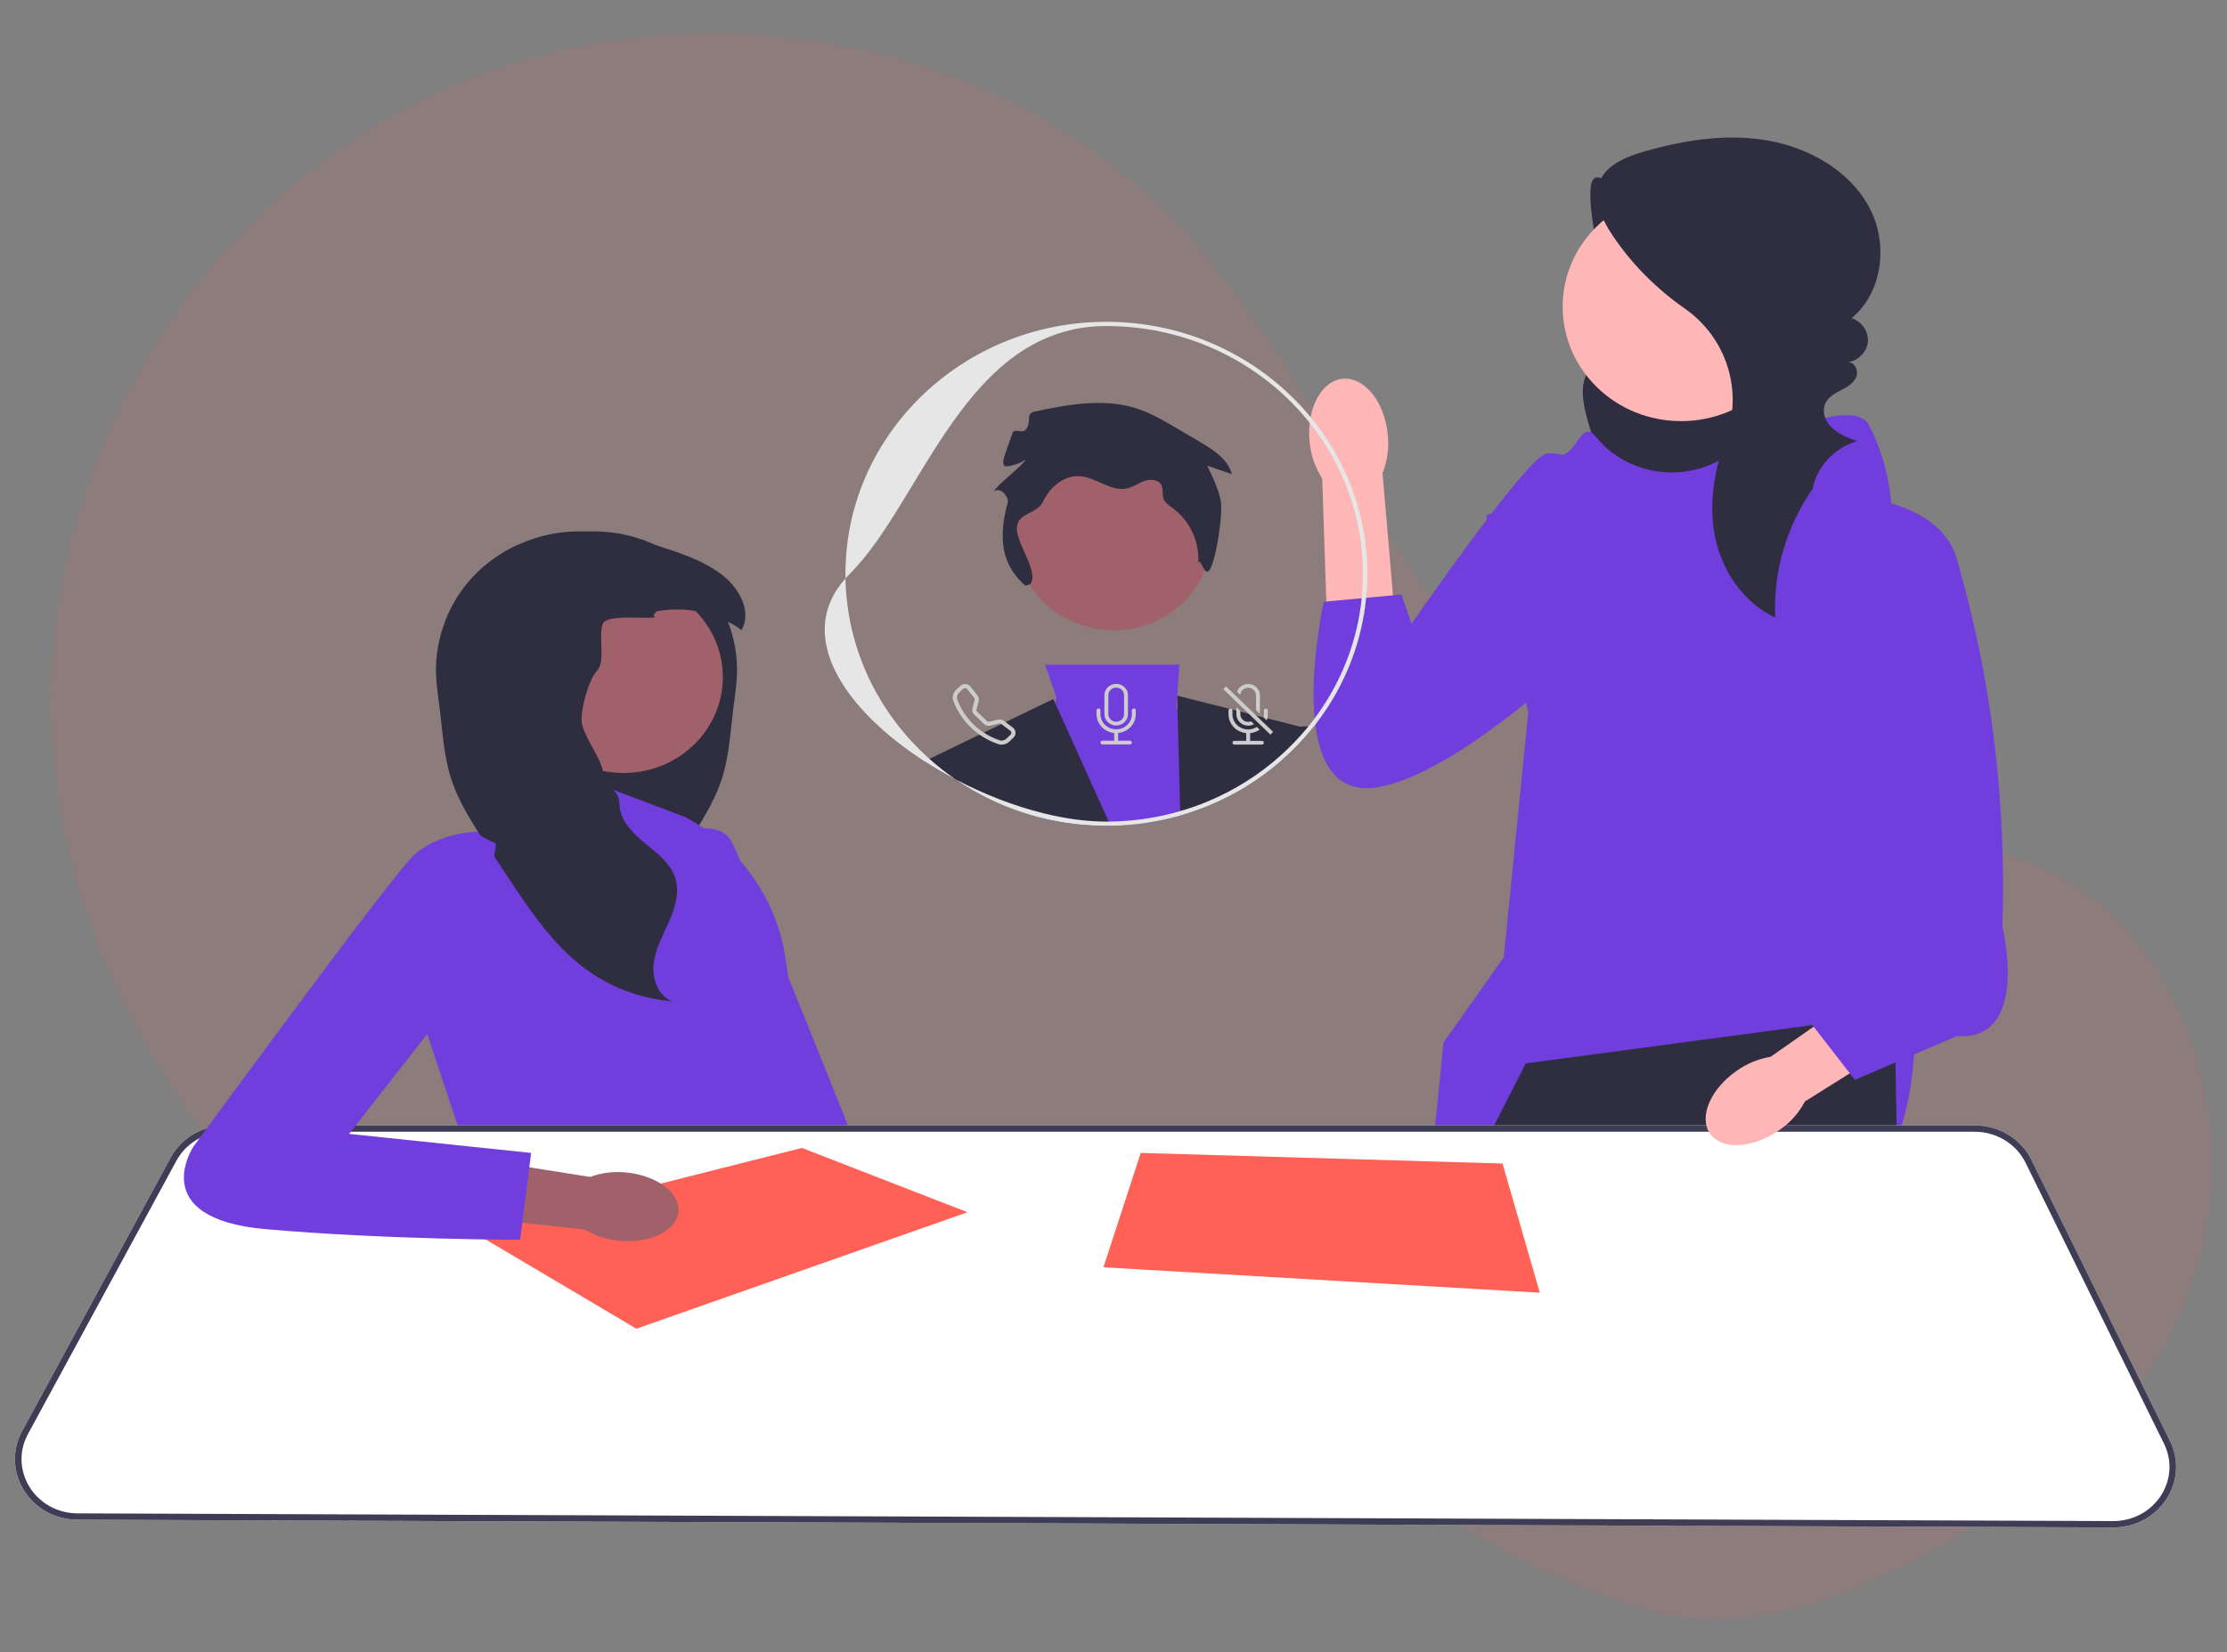 <svg xmlns="http://www.w3.org/2000/svg" width="128" height="95" viewBox="0 0 128 95" fill="none"><rect x="0" y="0" width="128" height="95" fill="#808080" stroke="none"/><path opacity="0.1" d="M117.855 84.786C113.785 87.78 108.827 90.813 103.952 92.243C102.547 92.668 101.096 92.939 99.629 93.051C98.256 93.158 96.875 93.054 95.537 92.744C92.018 91.899 88.755 90.418 85.598 88.689C84.566 88.123 83.546 87.531 82.533 86.926C80.878 85.938 79.239 84.915 77.597 83.917C77.351 83.766 77.106 83.618 76.86 83.471H76.859C76.462 83.23 76.065 82.993 75.666 82.76C75.596 82.718 75.526 82.677 75.454 82.636C74.701 82.195 73.936 81.764 73.157 81.344C73.062 81.293 72.966 81.242 72.871 81.191C71.364 80.384 69.816 79.652 68.232 78.998C67.191 78.574 66.137 78.193 65.073 77.867H65.071C64.664 77.743 64.256 77.627 63.846 77.52C62.617 77.194 61.364 76.957 60.098 76.811C58.354 76.608 56.59 76.621 54.849 76.852C54.731 76.868 54.615 76.883 54.497 76.902C49.786 77.631 45.487 80.088 40.755 80.667C40.602 80.686 40.45 80.703 40.296 80.716C40.23 80.722 40.165 80.729 40.099 80.733C38.724 80.847 37.34 80.814 35.973 80.635C32.152 80.148 28.431 78.638 25.081 76.734C17.25 72.282 10.9 65.44 7.038 57.516C6.375 56.158 5.787 54.767 5.275 53.349C3.844 49.418 3.056 45.295 2.939 41.129C2.577 26.675 11.079 12.174 24.427 5.637C37.777 -0.9 55.338 1.262 66.104 11.304C72.635 17.396 76.414 25.651 81.329 33.027C86.245 40.401 93.23 47.444 102.241 48.519C106.831 49.066 111.634 48.008 116.033 49.385C118.469 50.148 120.547 51.608 122.221 53.469C123.347 54.731 124.289 56.137 125.021 57.645C125.558 58.736 125.993 59.871 126.322 61.036C126.384 61.25 126.44 61.465 126.495 61.679C128.687 70.326 125.185 79.391 117.855 84.786Z" fill="#FF6157"></path><g clip-path="url(#clip0_528_1680)"><path d="M94.283 10.995C93.344 11.505 91.83 9.49 91.487 10.476C91.143 11.461 91.975 15.438 92.403 16.392C92.617 16.866 92.918 17.3 93.127 17.776C93.336 18.251 93.448 18.799 93.264 19.284C92.942 20.128 91.88 20.471 91.353 21.213C90.74 22.077 90.988 23.241 91.275 24.252C91.522 25.122 91.785 26.001 92.261 26.779C92.736 27.556 93.453 28.233 94.349 28.49C95.49 28.818 96.71 28.429 97.809 27.989C98.867 27.567 99.913 27.088 100.812 26.404C101.712 25.721 102.462 24.814 102.777 23.751C103.171 22.418 102.841 20.959 102.159 19.739C101.476 18.519 100.466 17.503 99.429 16.544C97.684 14.928 95.826 13.425 93.873 12.049L94.283 10.995Z" fill="#2F2E41"></path><path d="M108.242 79.407L107.356 87.395L107.315 87.761L97.292 87.723L97.239 87.357L96.178 80.037L108.242 79.407Z" fill="#FFB6B6"></path><path d="M92.915 87.341C92.915 87.462 92.914 87.583 92.912 87.706L82.507 87.667L82.473 87.301L81.832 80.352L92.591 79.092C92.591 79.092 92.938 82.777 92.915 87.341Z" fill="#FFB6B6"></path><path d="M91.755 25.147C93.408 27.158 96.322 27.741 98.674 26.544C102.031 24.835 106.614 22.876 107.424 24.441C108.728 26.961 108.728 29.407 108.728 29.407L110.033 58.775C110.033 58.775 110.685 70.633 102.533 69.587C94.382 68.54 81.666 72.95 81.666 72.95L82.965 59.939L86.433 55.034L87.838 40.961L85.416 29.639L88.35 28.379C88.35 28.379 88.676 26.174 89.654 26.174C90.632 26.174 90.869 24.055 91.729 25.115C91.737 25.125 91.746 25.136 91.755 25.147V25.147Z" fill="#713EDD"></path><path d="M109.439 87.769L107.313 87.761L97.289 87.723L95.985 87.718L95.909 87.352L93.893 77.517L93.578 87.343L93.566 87.709L92.911 87.706L82.505 87.667L81.759 87.663L81.757 87.298L81.713 80.353L81.672 73.922L81.666 72.949L81.667 72.948L84.783 66.847L85.692 65.066L85.878 64.701L87.698 61.137L104.166 58.935L104.418 58.901L108.892 58.303L108.925 60.074L108.944 61.08L109.01 64.701L109.018 65.066L109.026 65.484L109.431 87.403L109.439 87.769Z" fill="#2F2E41"></path><path d="M96.627 24.212C100.387 24.212 103.436 21.267 103.436 17.634C103.436 14.001 100.387 11.056 96.627 11.056C92.866 11.056 89.817 14.001 89.817 17.634C89.817 21.267 92.866 24.212 96.627 24.212Z" fill="#FFB6B6"></path><path d="M104.306 27.937C102.717 30.127 101.904 32.833 102.033 35.505C100.231 34.662 99.015 32.88 98.601 30.987C98.187 29.095 98.503 27.108 99.168 25.283C99.175 25.265 99.181 25.247 99.188 25.229C100.198 22.49 99.26 19.429 96.82 17.727C95.175 16.579 93.748 15.138 92.653 13.487C92.034 12.555 91.509 11.385 91.971 10.372C92.396 9.438 93.496 9.002 94.508 8.71C96.818 8.043 99.273 7.664 101.645 8.086C104.017 8.508 106.3 9.825 107.42 11.888C108.541 13.95 108.248 16.765 106.428 18.295C107.002 18.474 107.408 19.061 107.359 19.642C107.311 20.223 106.812 20.739 106.216 20.827C106.605 20.814 106.834 21.309 106.696 21.66C106.557 22.011 106.199 22.23 105.858 22.41C105.372 22.668 104.833 22.937 104.831 23.612C104.83 23.882 104.93 24.145 105.093 24.365C105.488 24.897 106.127 25.137 106.741 25.362C105.442 25.732 104.405 26.854 104.173 28.143L104.306 27.937Z" fill="#2F2E41"></path><path d="M75.27 25.392C75.085 23.509 75.94 21.889 77.181 21.775C78.421 21.661 79.578 23.095 79.763 24.98C79.848 25.731 79.745 26.491 79.463 27.197L80.147 35.187L76.259 35.416L75.998 27.515C75.584 26.874 75.334 26.146 75.27 25.392Z" fill="#FFB6B6"></path><path d="M96.452 29.182C96.452 29.182 90.1 25.573 88.793 26.114C87.485 26.655 81.133 35.86 81.133 35.86L80.549 34.18L76.089 34.596C76.089 34.596 73.474 46.327 79.265 45.245C85.056 44.162 94.584 34.055 94.584 34.055L96.452 29.182H96.452Z" fill="#713EDD"></path><path d="M37.52 48.576C37.52 48.576 41.106 46.545 42.072 48.429C43.038 50.312 51.96 72.781 51.96 72.781L46.21 73.862L37.52 48.576V48.576Z" fill="#713EDD"></path><path d="M29.699 35.154L29.868 35.387C29.237 35.738 29.145 36.625 29.44 37.268C29.736 37.912 30.308 38.389 30.802 38.906C31.297 39.423 31.748 40.063 31.703 40.766C31.651 41.556 30.984 42.207 30.891 42.995C30.756 44.141 31.861 45.147 31.807 46.3C31.765 47.18 31.064 47.887 30.369 48.458C29.825 48.906 29.233 49.356 28.866 49.934C28.765 50.093 28.681 50.262 28.619 50.444C28.345 51.264 28.604 52.157 28.952 52.95C29.299 53.742 29.741 54.517 29.85 55.371C29.957 56.226 29.624 57.212 28.81 57.562C30.431 57.428 32.013 56.882 33.355 55.994C33.476 55.914 33.593 55.832 33.71 55.748C35.613 54.363 36.949 52.364 38.236 50.415C38.342 50.255 38.447 50.094 38.554 49.934C38.839 49.5 39.126 49.067 39.412 48.634C40.229 47.394 41.057 46.136 41.502 44.733C41.912 43.438 41.981 42.07 42.149 40.726C42.231 40.067 42.338 39.411 42.359 38.748C42.391 37.728 42.211 36.704 41.844 35.747C41.484 34.806 40.945 33.929 40.249 33.182C39.538 32.418 38.667 31.796 37.708 31.348C36.78 30.915 35.771 30.645 34.742 30.571C34.397 30.546 34.053 30.541 33.71 30.557C32.354 30.611 31.014 30.942 29.711 31.348C28.753 31.796 27.882 32.418 27.17 33.182C26.475 33.929 25.935 34.806 25.576 35.747C26.825 35.102 28.309 34.88 29.699 35.154Z" fill="#2F2E41"></path><path d="M39.413 46.985L32.985 44.55L32.822 46.985L27.187 47.837L24.541 59.404L26.935 66.588L44.832 67.075L44.202 64.64C44.202 64.64 47.101 61.474 45.336 56.361L45.14 55.059C44.628 51.656 42.513 48.675 39.413 46.985L39.413 46.985Z" fill="#713EDD"></path><path d="M35.838 44.441C38.991 44.441 41.547 41.971 41.547 38.925C41.547 35.879 38.991 33.41 35.838 33.41C32.684 33.41 30.128 35.879 30.128 38.925C30.128 41.971 32.684 44.441 35.838 44.441Z" fill="#A0616A"></path><path d="M25.061 38.748C25.081 39.411 25.189 40.067 25.271 40.726C25.439 42.07 25.508 43.438 25.918 44.733C26.363 46.136 27.191 47.394 28.008 48.633C28.294 49.067 28.581 49.5 28.866 49.934C28.973 50.093 29.078 50.255 29.184 50.415C30.471 52.364 31.807 54.363 33.71 55.748C33.827 55.832 33.944 55.914 34.065 55.994C35.407 56.882 36.989 57.428 38.61 57.562C37.796 57.212 37.463 56.225 37.57 55.371C37.679 54.517 38.121 53.742 38.468 52.95C38.816 52.157 39.075 51.264 38.8 50.444C38.739 50.262 38.655 50.092 38.554 49.934C38.187 49.356 37.595 48.906 37.051 48.458C36.356 47.887 35.655 47.18 35.613 46.3C35.559 45.147 34.796 45.533 34.662 44.387C34.569 43.599 33.482 42.257 33.43 41.467C33.385 40.764 33.831 39.063 34.326 38.547C34.821 38.03 34.366 36.486 34.662 35.843C34.957 35.199 38.182 35.738 37.552 35.386L37.721 35.154C39.111 34.88 40.595 35.102 41.844 35.747C42.116 35.886 42.376 36.045 42.622 36.225C43.217 35.176 42.511 33.844 41.552 33.088C40.613 32.346 39.455 31.918 38.307 31.541C38.109 31.476 37.909 31.411 37.709 31.348C36.406 30.942 35.066 30.611 33.71 30.557C33.367 30.541 33.023 30.546 32.678 30.571C31.649 30.645 30.64 30.915 29.712 31.348C28.753 31.796 27.882 32.418 27.17 33.182C26.475 33.929 25.936 34.806 25.576 35.747C25.209 36.704 25.029 37.728 25.061 38.748H25.061Z" fill="#2F2E41"></path><path d="M124.72 82.839L116.762 66.686C116.168 65.48 114.891 64.701 113.509 64.701H12.994C12.612 64.701 12.24 64.758 11.89 64.868C11.004 65.142 10.25 65.741 9.804 66.564L1.274 82.273C0.684 83.358 0.723 84.634 1.379 85.684C2.033 86.734 3.181 87.365 4.45 87.37L81.761 87.663L82.507 87.667L92.912 87.706L93.568 87.709L95.986 87.718L97.291 87.723L107.314 87.761L109.44 87.769L121.453 87.814H121.468C122.708 87.814 123.844 87.21 124.509 86.199C125.177 85.182 125.255 83.925 124.72 82.839Z" fill="white"></path><path d="M124.72 82.839L116.762 66.686C116.168 65.48 114.891 64.701 113.509 64.701H12.994C12.612 64.701 12.24 64.758 11.89 64.868C11.004 65.142 10.25 65.741 9.804 66.564L1.274 82.273C0.684 83.358 0.723 84.634 1.379 85.684C2.033 86.734 3.181 87.365 4.45 87.37L81.761 87.663L82.507 87.667L92.912 87.706L93.568 87.709L95.986 87.718L97.291 87.723L107.314 87.761L109.44 87.769L121.453 87.814H121.468C122.708 87.814 123.844 87.21 124.509 86.199C125.177 85.182 125.255 83.925 124.72 82.839ZM124.19 86.003C123.594 86.91 122.578 87.449 121.468 87.449H121.454L109.433 87.403L107.355 87.396L97.238 87.357L95.911 87.352L93.579 87.343L92.915 87.341L82.473 87.301L81.758 87.298L4.451 87.005C3.316 87 2.287 86.436 1.703 85.496C1.117 84.556 1.081 83.414 1.609 82.442L10.139 66.734C10.447 66.168 10.916 65.72 11.477 65.432C11.934 65.195 12.453 65.066 12.994 65.066H113.509C114.746 65.066 115.888 65.764 116.42 66.843L124.378 82.995C124.858 83.969 124.788 85.093 124.19 86.003Z" fill="#3F3D56"></path><path d="M36.577 76.39L55.608 69.693L46.092 65.996L27.124 70.789L36.577 76.39Z" fill="#FF6157"></path><path d="M65.564 66.284L63.422 72.859L88.503 74.32L86.36 66.893L65.564 66.284Z" fill="#FF6157"></path><path d="M36.002 67.409C37.766 67.578 39.105 68.594 38.993 69.678C38.882 70.762 37.362 71.503 35.598 71.334C34.892 71.276 34.211 71.055 33.612 70.691L26.15 69.884L26.616 66.509L33.923 67.663C34.585 67.419 35.298 67.332 36.002 67.409H36.002Z" fill="#A0616A"></path><path d="M28.511 48.507L27.187 47.838C27.187 47.838 25.108 47.898 23.721 49.238C22.335 50.577 11.118 65.919 11.118 65.919C11.118 65.919 8.345 70.058 15.277 70.667C22.209 71.276 29.897 71.276 29.897 71.276L30.527 66.284L20.066 65.188L27.392 55.813L28.511 48.507Z" fill="#713EDD"></path><path d="M67.837 46.886C66.565 47.249 65.222 47.455 63.834 47.475C63.752 47.477 63.67 47.478 63.588 47.478C62.333 47.478 61.114 47.329 59.948 47.046L59.978 46.758L60.657 40.44L60.699 40.035L60.071 38.213H67.786L67.663 39.994L67.617 40.643L67.684 40.849L69.386 46.087L69.461 46.321C68.934 46.538 68.392 46.727 67.837 46.886H67.837Z" fill="#713EDD"></path><path d="M59.95 47.046C58.119 46.604 56.42 45.835 54.924 44.808C54.307 44.486 53.709 44.136 53.135 43.766L53.419 43.628L60.544 40.186L60.658 40.44L63.726 47.234L63.836 47.475C63.754 47.477 63.672 47.478 63.59 47.478C62.334 47.478 61.116 47.329 59.95 47.046Z" fill="#2F2E41"></path><path d="M75.474 41.82C75.443 41.862 75.41 41.902 75.377 41.942C74.846 42.595 74.256 43.201 73.618 43.755L73.613 43.43L73.595 42.233C73.595 42.233 74.104 41.874 74.733 41.78C74.883 41.757 75.041 41.75 75.2 41.767C75.292 41.775 75.382 41.792 75.474 41.82Z" fill="#2F2E41"></path><path d="M73.614 43.755C72.394 44.818 70.993 45.69 69.462 46.32C68.935 46.538 68.393 46.727 67.837 46.885L67.831 46.633L67.684 40.849L67.663 39.994L74.73 41.78L75.105 41.875L75.374 41.942C74.842 42.595 74.252 43.201 73.614 43.755Z" fill="#2F2E41"></path><path d="M64.004 36.237C67.129 36.237 69.664 33.789 69.664 30.769C69.664 27.749 67.129 25.301 64.004 25.301C60.877 25.301 58.343 27.749 58.343 30.769C58.343 33.789 60.877 36.237 64.004 36.237Z" fill="#A0616A"></path><path d="M67.833 46.633C66.53 47.013 65.153 47.221 63.727 47.234L63.837 47.475C65.225 47.455 66.568 47.249 67.84 46.886L67.833 46.633ZM53.42 43.629C50.515 41.035 48.671 37.348 48.597 33.252C45.631 36.569 48.578 40.826 53.136 43.766C53.71 44.136 54.309 44.486 54.925 44.808C54.397 44.447 53.894 44.052 53.42 43.629ZM75.327 23.978C72.577 20.642 68.339 18.5 63.591 18.5C55.322 18.5 48.593 25 48.593 32.989C48.593 33.077 48.594 33.165 48.597 33.252C48.675 33.163 48.758 33.076 48.845 32.989C53.004 28.849 55.461 18.744 63.591 18.744C68.344 18.744 72.579 20.927 75.277 24.31C77.195 26.714 78.337 29.725 78.337 32.989C78.337 33.463 78.313 33.932 78.265 34.393C78.235 34.7 78.193 35.004 78.142 35.305C77.766 37.515 76.862 39.557 75.561 41.302C75.443 41.46 75.322 41.615 75.199 41.767C75.169 41.803 75.14 41.84 75.108 41.875C74.649 42.429 74.149 42.949 73.612 43.43C72.381 44.536 70.954 45.439 69.389 46.087C68.885 46.297 68.365 46.48 67.833 46.633C66.53 47.013 65.153 47.221 63.727 47.234C63.682 47.235 63.636 47.235 63.591 47.235C62.449 47.235 61.225 47.066 59.981 46.758C58.282 46.338 56.544 45.661 54.925 44.808C56.421 45.835 58.12 46.604 59.951 47.046C61.117 47.329 62.336 47.478 63.591 47.478C63.673 47.478 63.755 47.477 63.837 47.475C65.225 47.455 66.568 47.249 67.84 46.886C68.395 46.727 68.937 46.538 69.464 46.321C70.996 45.69 72.397 44.818 73.617 43.755C74.255 43.201 74.845 42.595 75.376 41.942C75.409 41.902 75.442 41.862 75.474 41.82C75.516 41.767 75.559 41.712 75.601 41.657C77.026 39.822 78.009 37.65 78.4 35.289C78.451 34.986 78.491 34.679 78.521 34.369C78.567 33.915 78.589 33.454 78.589 32.989C78.589 29.586 77.369 26.453 75.327 23.978V23.978Z" fill="#E6E6E6"></path><path d="M58.936 33.678C57.917 32.75 57.207 31.52 57.918 28.897C57.971 28.701 57.829 28.492 57.692 28.339C57.555 28.187 57.297 28.116 57.134 28.243C57.25 27.914 58.836 26.737 58.952 26.408C58.817 26.581 57.785 26.953 57.703 26.751C57.62 26.549 57.693 26.323 57.765 26.117L58.198 24.894C58.307 24.586 58.736 24.954 58.952 24.703C59.338 24.256 58.897 23.783 59.486 23.658C61.414 23.247 63.458 22.879 65.331 23.483C66.149 23.746 66.893 24.184 67.629 24.618L68.976 25.413C69.748 25.869 70.587 26.409 70.799 27.26L69.385 26.771C69.7 27.419 70.018 28.075 70.162 28.777C70.306 29.48 69.916 32.124 69.539 32.74C69.207 33.281 68.972 31.827 68.863 32.447C68.988 31.23 68.421 29.966 67.415 29.222C67.208 29.07 66.973 28.923 66.881 28.688C66.779 28.426 66.882 28.111 66.742 27.866C66.568 27.561 66.114 27.532 65.776 27.652C65.438 27.772 65.142 27.997 64.791 28.077C63.862 28.291 63.017 27.442 62.064 27.378C61.156 27.317 60.344 28.004 59.967 28.804C59.589 29.604 58.545 29.43 58.448 30.304C58.35 31.178 59.776 32.908 59.204 33.592L58.936 33.678Z" fill="#2F2E41"></path><path d="M58.218 41.831L57.795 41.514L57.697 41.441C57.602 41.369 57.478 41.344 57.361 41.372L56.866 41.492C56.815 41.504 56.759 41.489 56.721 41.453L56.167 40.917C56.129 40.88 56.114 40.827 56.127 40.777L56.25 40.3C56.28 40.186 56.254 40.067 56.179 39.974L55.775 39.472C55.765 39.459 55.754 39.447 55.742 39.436C55.588 39.288 55.34 39.288 55.186 39.436L54.953 39.662C54.786 39.822 54.712 40.065 54.794 40.289C55.004 40.863 55.344 41.386 55.791 41.816C55.95 41.969 56.12 42.11 56.3 42.237C56.628 42.466 56.989 42.648 57.372 42.779C57.605 42.858 57.855 42.787 58.021 42.626L58.254 42.4C58.422 42.239 58.404 41.973 58.218 41.831ZM58.084 42.237L57.851 42.462C57.741 42.567 57.587 42.606 57.451 42.559C57.13 42.451 56.826 42.303 56.545 42.117C56.336 41.982 56.141 41.825 55.962 41.651C55.541 41.246 55.219 40.754 55.021 40.212C54.973 40.081 55.014 39.932 55.122 39.826L55.356 39.601C55.36 39.596 55.365 39.592 55.37 39.589C55.437 39.539 55.533 39.55 55.585 39.614L55.989 40.117C56.018 40.152 56.028 40.2 56.017 40.244L55.893 40.721C55.859 40.85 55.9 40.988 55.997 41.081L56.551 41.617C56.648 41.712 56.791 41.75 56.924 41.717L57.418 41.598C57.464 41.587 57.513 41.596 57.55 41.624L57.556 41.629L58.07 42.015C58.075 42.019 58.08 42.024 58.084 42.027C58.144 42.086 58.144 42.178 58.084 42.237Z" fill="#CCCCCC"></path><path d="M63.139 40.731C63.201 40.731 63.251 40.779 63.251 40.84V41.058C63.251 41.539 63.655 41.929 64.154 41.929C64.652 41.929 65.056 41.539 65.056 41.058V40.84C65.056 40.779 65.106 40.731 65.168 40.731C65.231 40.731 65.281 40.779 65.281 40.84V41.058C65.281 41.617 64.843 42.086 64.266 42.142V42.583H64.943C65.005 42.583 65.056 42.632 65.056 42.692C65.056 42.752 65.005 42.801 64.943 42.801H63.364C63.302 42.801 63.251 42.752 63.251 42.692C63.251 42.632 63.302 42.583 63.364 42.583H64.041V42.142C63.465 42.086 63.026 41.617 63.026 41.058V40.84C63.026 40.779 63.076 40.731 63.139 40.731Z" fill="#CCCCCC"></path><path d="M64.155 39.315C63.782 39.315 63.478 39.607 63.478 39.968V41.058C63.478 41.418 63.782 41.711 64.155 41.711C64.53 41.711 64.832 41.418 64.832 41.058V39.968C64.832 39.607 64.53 39.315 64.155 39.315ZM64.606 41.058C64.606 41.298 64.405 41.494 64.155 41.494C63.906 41.494 63.704 41.298 63.704 41.058V39.968C63.704 39.727 63.906 39.532 64.155 39.532C64.405 39.532 64.606 39.727 64.606 39.968V41.058Z" fill="#CCCCCC"></path><path d="M71.957 39.357C71.603 39.242 71.219 39.424 71.099 39.766L71.289 39.95C71.302 39.719 71.501 39.537 71.742 39.539C71.99 39.54 72.192 39.736 72.191 39.976V40.821L72.416 41.039V39.976C72.416 39.697 72.231 39.447 71.957 39.357ZM72.53 42.591H71.853V42.149C72.051 42.131 72.24 42.062 72.401 41.948L72.238 41.791C72.096 41.884 71.925 41.937 71.739 41.937C71.242 41.937 70.837 41.546 70.837 41.066V40.848C70.837 40.828 70.832 40.809 70.82 40.793C70.802 40.761 70.766 40.739 70.725 40.739C70.705 40.739 70.686 40.744 70.669 40.754C70.635 40.772 70.611 40.807 70.611 40.848V41.066C70.611 41.624 71.051 42.093 71.627 42.149V42.591H70.95C70.887 42.591 70.837 42.64 70.837 42.7C70.837 42.76 70.887 42.809 70.95 42.809H72.53C72.591 42.809 72.642 42.76 72.642 42.7C72.642 42.64 72.591 42.591 72.53 42.591ZM72.755 40.739C72.692 40.739 72.642 40.788 72.642 40.848V41.066C72.642 41.124 72.635 41.182 72.624 41.24L72.635 41.251L72.807 41.417C72.819 41.38 72.831 41.342 72.84 41.303C72.859 41.226 72.867 41.147 72.867 41.066V40.848C72.867 40.788 72.817 40.739 72.755 40.739V40.739Z" fill="#CCCCCC"></path><path d="M72.206 41.142L70.468 39.463L70.308 39.618L71.773 41.033L73.015 42.232L73.174 42.077L72.206 41.142ZM71.907 41.471C71.677 41.56 71.415 41.45 71.323 41.226C71.301 41.175 71.29 41.12 71.29 41.066V40.874L71.064 40.656V41.066C71.064 41.426 71.368 41.719 71.741 41.719C71.858 41.719 71.974 41.69 72.076 41.634L71.907 41.471Z" fill="#CCCCCC"></path><path d="M102.311 64.942C100.814 66.015 99.028 66.14 98.322 65.22C97.615 64.3 98.254 62.684 99.751 61.611C100.343 61.174 101.035 60.88 101.768 60.755L108.167 56.284L110.274 59.23L103.742 63.324C103.406 63.966 102.915 64.521 102.311 64.942Z" fill="#FFB6B6"></path><path d="M106.341 28.536C106.341 28.536 111.503 28.693 112.481 32.158C113.459 35.623 115.416 43.008 115.09 53.263C115.09 53.263 116.72 59.877 112.481 59.562L106.612 62.082L102.7 57.042L105.96 53.263L106.341 28.536Z" fill="#713EDD"></path></g><defs><clipPath id="clip0_528_1680"><rect width="124.214" height="79.906" fill="white" transform="translate(0.858 7.908)"></rect></clipPath></defs></svg>